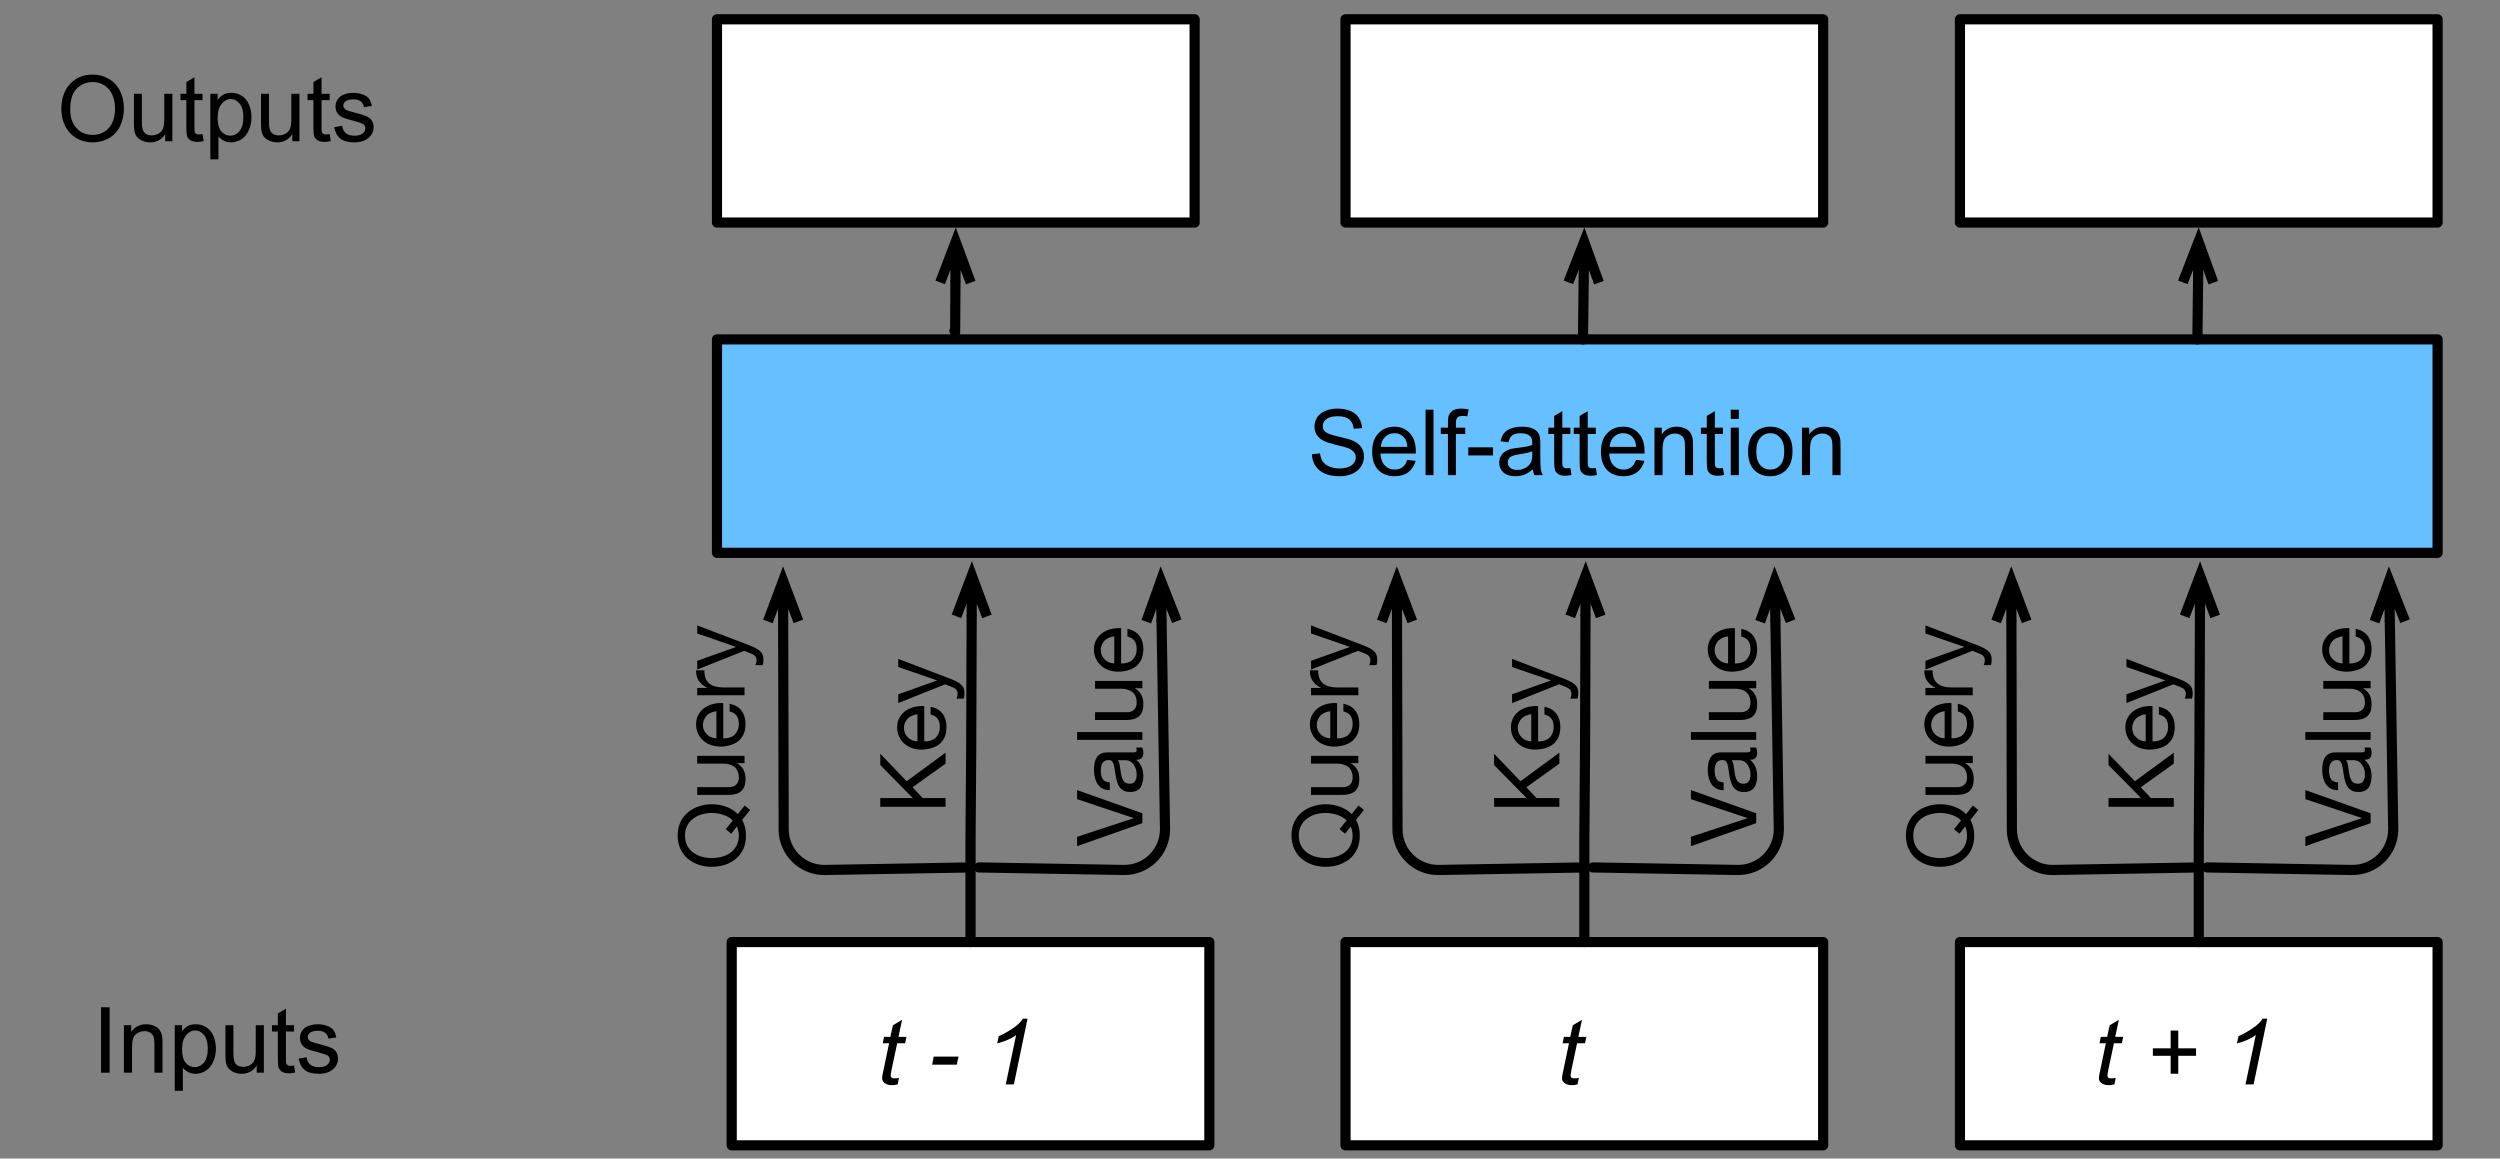 <?xml version="1.0" encoding="UTF-8"?>
<svg xmlns="http://www.w3.org/2000/svg" xmlns:xlink="http://www.w3.org/1999/xlink" width="246pt" height="114pt" viewBox="0 0 246 114" version="1.1">
<rect x="0" y="0" width="246" height="114" fill="#808080" stroke="none"/>
<defs>
<g>
<symbol overflow="visible" id="glyph0-0">
<path style="stroke:none;" d="M 1.125 0 L 1.125 -5.625 L 5.625 -5.625 L 5.625 0 Z M 1.266 -0.141 L 5.484 -0.141 L 5.484 -5.484 L 1.266 -5.484 Z M 1.266 -0.141 "/>
</symbol>
<symbol overflow="visible" id="glyph0-1">
<path style="stroke:none;" d="M 2.156 -0.641 L 2.031 0 C 1.832 0.051 1.645 0.078 1.469 0.078 C 1.156 0.078 0.906 0 0.719 -0.156 C 0.57 -0.27 0.5 -0.43 0.5 -0.641 C 0.5 -0.734 0.539 -0.969 0.625 -1.344 L 1.188 -4.047 L 0.562 -4.047 L 0.688 -4.672 L 1.312 -4.672 L 1.562 -5.812 L 2.469 -6.359 L 2.109 -4.672 L 2.891 -4.672 L 2.766 -4.047 L 1.984 -4.047 L 1.438 -1.469 C 1.375 -1.145 1.344 -0.953 1.344 -0.891 C 1.344 -0.797 1.367 -0.723 1.422 -0.672 C 1.473 -0.617 1.562 -0.594 1.688 -0.594 C 1.863 -0.594 2.02 -0.609 2.156 -0.641 Z M 2.156 -0.641 "/>
</symbol>
<symbol overflow="visible" id="glyph0-2">
<path style="stroke:none;" d=""/>
</symbol>
<symbol overflow="visible" id="glyph0-3">
<path style="stroke:none;" d="M 0.422 -1.938 L 0.578 -2.734 L 3.016 -2.734 L 2.844 -1.938 Z M 0.422 -1.938 "/>
</symbol>
<symbol overflow="visible" id="glyph0-4">
<path style="stroke:none;" d="M 2.172 0 L 3.188 -4.859 C 2.75 -4.516 2.129 -4.238 1.328 -4.031 L 1.484 -4.75 C 1.879 -4.914 2.27 -5.125 2.656 -5.375 C 3.039 -5.625 3.328 -5.848 3.516 -6.047 C 3.641 -6.16 3.754 -6.301 3.859 -6.469 L 4.312 -6.469 L 2.969 0 Z M 2.172 0 "/>
</symbol>
<symbol overflow="visible" id="glyph0-5">
<path style="stroke:none;" d="M 2.562 -1.047 L 2.562 -2.812 L 0.812 -2.812 L 0.812 -3.547 L 2.562 -3.547 L 2.562 -5.297 L 3.312 -5.297 L 3.312 -3.547 L 5.062 -3.547 L 5.062 -2.812 L 3.312 -2.812 L 3.312 -1.047 Z M 2.562 -1.047 "/>
</symbol>
<symbol overflow="visible" id="glyph1-0">
<path style="stroke:none;" d="M 1.125 0 L 1.125 -5.625 L 5.625 -5.625 L 5.625 0 Z M 1.266 -0.141 L 5.484 -0.141 L 5.484 -5.484 L 1.266 -5.484 Z M 1.266 -0.141 "/>
</symbol>
<symbol overflow="visible" id="glyph1-1">
<path style="stroke:none;" d="M 0.406 -2.062 L 1.203 -2.141 C 1.242 -1.816 1.332 -1.551 1.469 -1.344 C 1.613 -1.133 1.832 -0.969 2.125 -0.844 C 2.414 -0.719 2.742 -0.656 3.109 -0.656 C 3.43 -0.656 3.719 -0.703 3.969 -0.797 C 4.219 -0.891 4.406 -1.02 4.531 -1.188 C 4.656 -1.363 4.719 -1.551 4.719 -1.75 C 4.719 -1.945 4.656 -2.117 4.531 -2.266 C 4.414 -2.422 4.223 -2.551 3.953 -2.656 C 3.785 -2.727 3.406 -2.832 2.812 -2.969 C 2.219 -3.113 1.801 -3.25 1.562 -3.375 C 1.258 -3.531 1.031 -3.727 0.875 -3.969 C 0.727 -4.207 0.656 -4.477 0.656 -4.781 C 0.656 -5.102 0.742 -5.406 0.922 -5.688 C 1.109 -5.969 1.379 -6.18 1.734 -6.328 C 2.086 -6.473 2.484 -6.547 2.922 -6.547 C 3.398 -6.547 3.82 -6.469 4.188 -6.312 C 4.551 -6.164 4.828 -5.941 5.016 -5.641 C 5.211 -5.336 5.32 -5 5.344 -4.625 L 4.516 -4.562 C 4.473 -4.969 4.328 -5.273 4.078 -5.484 C 3.828 -5.691 3.453 -5.797 2.953 -5.797 C 2.441 -5.797 2.066 -5.703 1.828 -5.516 C 1.586 -5.328 1.469 -5.098 1.469 -4.828 C 1.469 -4.598 1.551 -4.41 1.719 -4.266 C 1.883 -4.109 2.312 -3.953 3 -3.797 C 3.695 -3.641 4.176 -3.504 4.438 -3.391 C 4.812 -3.223 5.086 -3.004 5.266 -2.734 C 5.441 -2.473 5.531 -2.164 5.531 -1.812 C 5.531 -1.477 5.43 -1.156 5.234 -0.844 C 5.035 -0.539 4.754 -0.305 4.391 -0.141 C 4.023 0.023 3.613 0.109 3.156 0.109 C 2.57 0.109 2.082 0.023 1.688 -0.141 C 1.289 -0.316 0.977 -0.57 0.75 -0.906 C 0.531 -1.25 0.414 -1.633 0.406 -2.062 Z M 0.406 -2.062 "/>
</symbol>
<symbol overflow="visible" id="glyph1-2">
<path style="stroke:none;" d="M 3.781 -1.5 L 4.609 -1.406 C 4.473 -0.926 4.227 -0.551 3.875 -0.281 C 3.531 -0.02 3.086 0.109 2.547 0.109 C 1.867 0.109 1.328 -0.098 0.922 -0.516 C 0.523 -0.941 0.328 -1.535 0.328 -2.297 C 0.328 -3.078 0.531 -3.68 0.938 -4.109 C 1.344 -4.547 1.867 -4.766 2.516 -4.766 C 3.141 -4.766 3.645 -4.551 4.031 -4.125 C 4.426 -3.707 4.625 -3.113 4.625 -2.344 C 4.625 -2.289 4.625 -2.219 4.625 -2.125 L 1.141 -2.125 C 1.172 -1.613 1.316 -1.223 1.578 -0.953 C 1.836 -0.68 2.164 -0.547 2.562 -0.547 C 2.852 -0.547 3.098 -0.617 3.297 -0.766 C 3.504 -0.922 3.664 -1.164 3.781 -1.5 Z M 1.188 -2.781 L 3.797 -2.781 C 3.766 -3.176 3.664 -3.473 3.5 -3.672 C 3.25 -3.973 2.922 -4.125 2.516 -4.125 C 2.148 -4.125 1.844 -4 1.594 -3.75 C 1.352 -3.508 1.219 -3.188 1.188 -2.781 Z M 1.188 -2.781 "/>
</symbol>
<symbol overflow="visible" id="glyph1-3">
<path style="stroke:none;" d="M 0.578 0 L 0.578 -6.438 L 1.359 -6.438 L 1.359 0 Z M 0.578 0 "/>
</symbol>
<symbol overflow="visible" id="glyph1-4">
<path style="stroke:none;" d="M 0.781 0 L 0.781 -4.047 L 0.078 -4.047 L 0.078 -4.672 L 0.781 -4.672 L 0.781 -5.156 C 0.781 -5.477 0.805 -5.711 0.859 -5.859 C 0.941 -6.066 1.078 -6.234 1.266 -6.359 C 1.461 -6.484 1.734 -6.547 2.078 -6.547 C 2.297 -6.547 2.539 -6.52 2.812 -6.469 L 2.688 -5.781 C 2.531 -5.812 2.379 -5.828 2.234 -5.828 C 1.992 -5.828 1.82 -5.773 1.719 -5.672 C 1.613 -5.566 1.562 -5.375 1.562 -5.094 L 1.562 -4.672 L 2.484 -4.672 L 2.484 -4.047 L 1.562 -4.047 L 1.562 0 Z M 0.781 0 "/>
</symbol>
<symbol overflow="visible" id="glyph1-5">
<path style="stroke:none;" d="M 0.281 -1.938 L 0.281 -2.734 L 2.719 -2.734 L 2.719 -1.938 Z M 0.281 -1.938 "/>
</symbol>
<symbol overflow="visible" id="glyph1-6">
<path style="stroke:none;" d="M 3.641 -0.578 C 3.348 -0.328 3.066 -0.148 2.797 -0.047 C 2.523 0.055 2.234 0.109 1.922 0.109 C 1.41 0.109 1.016 -0.016 0.734 -0.266 C 0.461 -0.516 0.328 -0.836 0.328 -1.234 C 0.328 -1.461 0.379 -1.672 0.484 -1.859 C 0.586 -2.047 0.723 -2.195 0.891 -2.312 C 1.055 -2.426 1.242 -2.516 1.453 -2.578 C 1.609 -2.609 1.844 -2.645 2.156 -2.688 C 2.801 -2.758 3.273 -2.852 3.578 -2.969 C 3.578 -3.07 3.578 -3.141 3.578 -3.172 C 3.578 -3.492 3.504 -3.719 3.359 -3.844 C 3.148 -4.031 2.848 -4.125 2.453 -4.125 C 2.078 -4.125 1.801 -4.055 1.625 -3.922 C 1.445 -3.797 1.316 -3.566 1.234 -3.234 L 0.469 -3.328 C 0.531 -3.66 0.641 -3.926 0.797 -4.125 C 0.961 -4.332 1.195 -4.488 1.5 -4.594 C 1.812 -4.707 2.164 -4.766 2.562 -4.766 C 2.969 -4.766 3.289 -4.719 3.531 -4.625 C 3.781 -4.531 3.961 -4.41 4.078 -4.266 C 4.203 -4.129 4.285 -3.953 4.328 -3.734 C 4.359 -3.598 4.375 -3.359 4.375 -3.016 L 4.375 -1.953 C 4.375 -1.223 4.391 -0.758 4.422 -0.562 C 4.453 -0.363 4.52 -0.176 4.625 0 L 3.797 0 C 3.711 -0.164 3.66 -0.359 3.641 -0.578 Z M 3.578 -2.344 C 3.285 -2.227 2.852 -2.129 2.281 -2.047 C 1.957 -1.992 1.727 -1.938 1.594 -1.875 C 1.457 -1.82 1.352 -1.738 1.281 -1.625 C 1.207 -1.508 1.172 -1.383 1.172 -1.25 C 1.172 -1.039 1.25 -0.863 1.406 -0.719 C 1.562 -0.582 1.797 -0.516 2.109 -0.516 C 2.41 -0.516 2.68 -0.582 2.922 -0.719 C 3.16 -0.852 3.336 -1.035 3.453 -1.266 C 3.535 -1.441 3.578 -1.703 3.578 -2.047 Z M 3.578 -2.344 "/>
</symbol>
<symbol overflow="visible" id="glyph1-7">
<path style="stroke:none;" d="M 2.328 -0.703 L 2.438 -0.016 C 2.207 0.035 2.008 0.062 1.844 0.062 C 1.551 0.062 1.328 0.016 1.172 -0.078 C 1.016 -0.172 0.898 -0.289 0.828 -0.438 C 0.766 -0.582 0.734 -0.891 0.734 -1.359 L 0.734 -4.047 L 0.156 -4.047 L 0.156 -4.672 L 0.734 -4.672 L 0.734 -5.828 L 1.531 -6.297 L 1.531 -4.672 L 2.328 -4.672 L 2.328 -4.047 L 1.531 -4.047 L 1.531 -1.328 C 1.531 -1.098 1.539 -0.953 1.562 -0.891 C 1.594 -0.828 1.641 -0.773 1.703 -0.734 C 1.766 -0.691 1.852 -0.672 1.969 -0.672 C 2.062 -0.672 2.18 -0.68 2.328 -0.703 Z M 2.328 -0.703 "/>
</symbol>
<symbol overflow="visible" id="glyph1-8">
<path style="stroke:none;" d="M 0.594 0 L 0.594 -4.672 L 1.312 -4.672 L 1.312 -4 C 1.645 -4.508 2.141 -4.766 2.797 -4.766 C 3.078 -4.766 3.332 -4.711 3.562 -4.609 C 3.801 -4.516 3.977 -4.383 4.094 -4.219 C 4.207 -4.062 4.289 -3.867 4.344 -3.641 C 4.375 -3.492 4.391 -3.238 4.391 -2.875 L 4.391 0 L 3.594 0 L 3.594 -2.844 C 3.594 -3.164 3.562 -3.406 3.5 -3.562 C 3.438 -3.719 3.328 -3.844 3.172 -3.938 C 3.016 -4.039 2.832 -4.094 2.625 -4.094 C 2.289 -4.094 2 -3.984 1.75 -3.766 C 1.508 -3.555 1.391 -3.148 1.391 -2.547 L 1.391 0 Z M 0.594 0 "/>
</symbol>
<symbol overflow="visible" id="glyph1-9">
<path style="stroke:none;" d="M 0.594 -5.531 L 0.594 -6.438 L 1.391 -6.438 L 1.391 -5.531 Z M 0.594 0 L 0.594 -4.672 L 1.391 -4.672 L 1.391 0 Z M 0.594 0 "/>
</symbol>
<symbol overflow="visible" id="glyph1-10">
<path style="stroke:none;" d="M 0.297 -2.328 C 0.297 -3.191 0.535 -3.832 1.016 -4.25 C 1.422 -4.594 1.91 -4.766 2.484 -4.766 C 3.129 -4.766 3.656 -4.555 4.062 -4.141 C 4.469 -3.723 4.672 -3.145 4.672 -2.406 C 4.672 -1.801 4.578 -1.328 4.391 -0.984 C 4.211 -0.641 3.953 -0.367 3.609 -0.172 C 3.266 0.016 2.891 0.109 2.484 0.109 C 1.828 0.109 1.297 -0.098 0.891 -0.516 C 0.492 -0.941 0.297 -1.547 0.297 -2.328 Z M 1.109 -2.328 C 1.109 -1.734 1.238 -1.285 1.5 -0.984 C 1.758 -0.691 2.086 -0.547 2.484 -0.547 C 2.879 -0.547 3.207 -0.691 3.469 -0.984 C 3.727 -1.285 3.859 -1.742 3.859 -2.359 C 3.859 -2.93 3.727 -3.367 3.469 -3.672 C 3.207 -3.973 2.879 -4.125 2.484 -4.125 C 2.086 -4.125 1.758 -3.973 1.5 -3.672 C 1.238 -3.379 1.109 -2.93 1.109 -2.328 Z M 1.109 -2.328 "/>
</symbol>
<symbol overflow="visible" id="glyph1-11">
<path style="stroke:none;" d="M 0.438 -3.141 C 0.438 -4.203 0.723 -5.035 1.297 -5.641 C 1.867 -6.254 2.609 -6.562 3.516 -6.562 C 4.109 -6.562 4.645 -6.414 5.125 -6.125 C 5.602 -5.844 5.969 -5.445 6.219 -4.938 C 6.469 -4.426 6.594 -3.852 6.594 -3.219 C 6.594 -2.562 6.461 -1.973 6.203 -1.453 C 5.941 -0.941 5.566 -0.551 5.078 -0.281 C 4.598 -0.02 4.078 0.109 3.516 0.109 C 2.91 0.109 2.367 -0.035 1.891 -0.328 C 1.41 -0.617 1.047 -1.02 0.797 -1.531 C 0.555 -2.039 0.438 -2.578 0.438 -3.141 Z M 1.312 -3.125 C 1.312 -2.344 1.52 -1.727 1.938 -1.281 C 2.352 -0.844 2.879 -0.625 3.516 -0.625 C 4.148 -0.625 4.676 -0.848 5.094 -1.297 C 5.508 -1.742 5.719 -2.383 5.719 -3.219 C 5.719 -3.738 5.629 -4.191 5.453 -4.578 C 5.273 -4.973 5.016 -5.281 4.672 -5.5 C 4.328 -5.719 3.945 -5.828 3.531 -5.828 C 2.926 -5.828 2.406 -5.617 1.969 -5.203 C 1.531 -4.785 1.312 -4.094 1.312 -3.125 Z M 1.312 -3.125 "/>
</symbol>
<symbol overflow="visible" id="glyph1-12">
<path style="stroke:none;" d="M 3.656 0 L 3.656 -0.688 C 3.289 -0.156 2.797 0.109 2.172 0.109 C 1.898 0.109 1.645 0.055 1.406 -0.047 C 1.164 -0.16 0.984 -0.297 0.859 -0.453 C 0.742 -0.609 0.664 -0.801 0.625 -1.031 C 0.594 -1.188 0.578 -1.438 0.578 -1.781 L 0.578 -4.672 L 1.359 -4.672 L 1.359 -2.078 C 1.359 -1.66 1.379 -1.383 1.422 -1.25 C 1.461 -1.039 1.562 -0.875 1.719 -0.75 C 1.883 -0.633 2.086 -0.578 2.328 -0.578 C 2.566 -0.578 2.789 -0.633 3 -0.75 C 3.207 -0.875 3.352 -1.039 3.438 -1.25 C 3.52 -1.457 3.562 -1.766 3.562 -2.172 L 3.562 -4.672 L 4.359 -4.672 L 4.359 0 Z M 3.656 0 "/>
</symbol>
<symbol overflow="visible" id="glyph1-13">
<path style="stroke:none;" d="M 0.594 1.781 L 0.594 -4.672 L 1.312 -4.672 L 1.312 -4.062 C 1.477 -4.301 1.664 -4.477 1.875 -4.594 C 2.094 -4.707 2.359 -4.766 2.672 -4.766 C 3.066 -4.766 3.414 -4.66 3.719 -4.453 C 4.02 -4.254 4.25 -3.969 4.406 -3.594 C 4.562 -3.219 4.641 -2.812 4.641 -2.375 C 4.641 -1.895 4.551 -1.461 4.375 -1.078 C 4.207 -0.691 3.961 -0.395 3.641 -0.188 C 3.316 0.008 2.973 0.109 2.609 0.109 C 2.348 0.109 2.113 0.051 1.906 -0.062 C 1.695 -0.176 1.523 -0.316 1.391 -0.484 L 1.391 1.781 Z M 1.312 -2.312 C 1.312 -1.707 1.43 -1.258 1.672 -0.969 C 1.922 -0.688 2.219 -0.547 2.562 -0.547 C 2.906 -0.547 3.203 -0.691 3.453 -0.984 C 3.711 -1.285 3.844 -1.75 3.844 -2.375 C 3.844 -2.969 3.719 -3.41 3.469 -3.703 C 3.227 -4.004 2.938 -4.156 2.594 -4.156 C 2.258 -4.156 1.961 -3.992 1.703 -3.672 C 1.441 -3.359 1.312 -2.906 1.312 -2.312 Z M 1.312 -2.312 "/>
</symbol>
<symbol overflow="visible" id="glyph1-14">
<path style="stroke:none;" d="M 0.281 -1.391 L 1.062 -1.516 C 1.102 -1.203 1.223 -0.961 1.422 -0.797 C 1.629 -0.629 1.91 -0.547 2.266 -0.547 C 2.629 -0.547 2.898 -0.617 3.078 -0.766 C 3.254 -0.91 3.344 -1.082 3.344 -1.281 C 3.344 -1.469 3.266 -1.609 3.109 -1.703 C 2.992 -1.773 2.723 -1.867 2.297 -1.984 C 1.711 -2.129 1.305 -2.254 1.078 -2.359 C 0.859 -2.461 0.691 -2.609 0.578 -2.797 C 0.461 -2.984 0.406 -3.191 0.406 -3.422 C 0.406 -3.629 0.453 -3.82 0.547 -4 C 0.641 -4.176 0.77 -4.328 0.938 -4.453 C 1.062 -4.535 1.227 -4.609 1.438 -4.672 C 1.656 -4.734 1.883 -4.766 2.125 -4.766 C 2.488 -4.766 2.805 -4.711 3.078 -4.609 C 3.359 -4.504 3.566 -4.363 3.703 -4.188 C 3.836 -4.008 3.93 -3.77 3.984 -3.469 L 3.203 -3.359 C 3.172 -3.598 3.066 -3.785 2.891 -3.922 C 2.723 -4.055 2.488 -4.125 2.188 -4.125 C 1.82 -4.125 1.562 -4.062 1.406 -3.938 C 1.25 -3.82 1.172 -3.68 1.172 -3.516 C 1.172 -3.41 1.203 -3.32 1.266 -3.25 C 1.328 -3.156 1.43 -3.082 1.578 -3.031 C 1.648 -3 1.879 -2.93 2.266 -2.828 C 2.828 -2.68 3.219 -2.562 3.438 -2.469 C 3.664 -2.375 3.844 -2.234 3.969 -2.047 C 4.094 -1.867 4.156 -1.645 4.156 -1.375 C 4.156 -1.102 4.078 -0.852 3.922 -0.625 C 3.766 -0.395 3.539 -0.211 3.25 -0.078 C 2.969 0.047 2.641 0.109 2.266 0.109 C 1.66 0.109 1.195 -0.016 0.875 -0.266 C 0.562 -0.523 0.363 -0.898 0.281 -1.391 Z M 0.281 -1.391 "/>
</symbol>
<symbol overflow="visible" id="glyph1-15">
<path style="stroke:none;" d="M 0.844 0 L 0.844 -6.438 L 1.688 -6.438 L 1.688 0 Z M 0.844 0 "/>
</symbol>
<symbol overflow="visible" id="glyph2-0">
<path style="stroke:none;" d="M -6 -3.688 L -6 -0.922 L -0.422 -0.922 L -0.422 -3.688 Z M -6.406 -4.141 L -0.016 -4.141 L -0.016 -0.453 L -6.406 -0.453 Z M -6.406 -4.141 "/>
</symbol>
<symbol overflow="visible" id="glyph2-1">
<path style="stroke:none;" d="M -6.422 -0.703 L 0 -0.703 L 0 -1.562 L -2.25 -1.562 L -3.25 -2.625 L 0 -4.953 L 0 -6.031 L -3.828 -3.219 L -6.422 -5.922 L -6.422 -4.812 L -3.219 -1.562 L -6.422 -1.562 Z M -6.422 -0.703 "/>
</symbol>
<symbol overflow="visible" id="glyph2-2">
<path style="stroke:none;" d="M -2.766 -3.812 L -2.766 -1.141 C -2.953 -1.148 -3.125 -1.188 -3.281 -1.25 C -3.438 -1.312 -3.57 -1.398 -3.688 -1.516 C -3.812 -1.629 -3.91 -1.766 -3.984 -1.922 C -4.055 -2.086 -4.094 -2.27 -4.094 -2.469 C -4.094 -2.656 -4.055 -2.828 -3.984 -2.984 C -3.91 -3.148 -3.816 -3.289 -3.703 -3.406 C -3.586 -3.52 -3.445 -3.609 -3.281 -3.672 C -3.125 -3.742 -2.953 -3.789 -2.766 -3.812 Z M -1.469 -4.547 L -1.469 -3.781 C -1.164 -3.719 -0.938 -3.582 -0.781 -3.375 C -0.633 -3.164 -0.562 -2.898 -0.562 -2.578 C -0.562 -2.328 -0.602 -2.109 -0.688 -1.922 C -0.77 -1.734 -0.879 -1.578 -1.016 -1.453 C -1.16 -1.336 -1.328 -1.254 -1.516 -1.203 C -1.703 -1.148 -1.895 -1.129 -2.094 -1.141 L -2.094 -4.609 C -2.375 -4.629 -2.672 -4.609 -2.984 -4.547 C -3.297 -4.484 -3.582 -4.367 -3.844 -4.203 C -4.113 -4.035 -4.332 -3.812 -4.5 -3.531 C -4.676 -3.258 -4.766 -2.922 -4.766 -2.516 C -4.766 -2.191 -4.703 -1.895 -4.578 -1.625 C -4.461 -1.363 -4.297 -1.133 -4.078 -0.938 C -3.859 -0.738 -3.602 -0.586 -3.312 -0.484 C -3.02 -0.379 -2.695 -0.328 -2.344 -0.328 C -1.988 -0.336 -1.66 -0.391 -1.359 -0.484 C -1.055 -0.578 -0.797 -0.711 -0.578 -0.891 C -0.367 -1.078 -0.203 -1.305 -0.078 -1.578 C 0.035 -1.859 0.094 -2.188 0.094 -2.562 C 0.094 -3.082 -0.035 -3.516 -0.297 -3.859 C -0.555 -4.211 -0.945 -4.441 -1.469 -4.547 Z M -1.469 -4.547 "/>
</symbol>
<symbol overflow="visible" id="glyph2-3">
<path style="stroke:none;" d="M 0.625 -2.406 C 0.852 -2.312 1.047 -2.219 1.203 -2.125 C 1.359 -2.039 1.484 -1.945 1.578 -1.844 C 1.68 -1.738 1.754 -1.625 1.797 -1.5 C 1.836 -1.375 1.859 -1.223 1.859 -1.047 C 1.859 -0.961 1.852 -0.875 1.844 -0.781 C 1.832 -0.688 1.812 -0.598 1.781 -0.516 L 1.078 -0.516 C 1.109 -0.586 1.133 -0.664 1.156 -0.75 C 1.176 -0.832 1.188 -0.906 1.188 -0.969 C 1.188 -1.125 1.148 -1.254 1.078 -1.359 C 1.004 -1.461 0.895 -1.547 0.75 -1.609 L -0.031 -1.922 L -4.656 -0.078 L -4.656 -0.938 L -0.844 -2.297 L -0.844 -2.312 L -4.656 -3.625 L -4.656 -4.422 Z M 0.625 -2.406 "/>
</symbol>
<symbol overflow="visible" id="glyph2-4">
<path style="stroke:none;" d="M -1.844 -4.047 L -1.312 -3.594 L -0.75 -4.312 C -0.625 -4.02 -0.562 -3.723 -0.562 -3.422 C -0.562 -3.023 -0.641 -2.688 -0.797 -2.406 C -0.953 -2.125 -1.156 -1.895 -1.406 -1.719 C -1.656 -1.539 -1.938 -1.41 -2.25 -1.328 C -2.57 -1.242 -2.895 -1.203 -3.219 -1.203 C -3.539 -1.203 -3.859 -1.242 -4.172 -1.328 C -4.484 -1.41 -4.766 -1.539 -5.016 -1.719 C -5.273 -1.895 -5.477 -2.125 -5.625 -2.406 C -5.781 -2.688 -5.859 -3.023 -5.859 -3.422 C -5.859 -3.805 -5.781 -4.141 -5.625 -4.422 C -5.477 -4.703 -5.273 -4.93 -5.016 -5.109 C -4.766 -5.297 -4.484 -5.43 -4.172 -5.516 C -3.859 -5.598 -3.539 -5.641 -3.219 -5.641 C -2.82 -5.641 -2.441 -5.578 -2.078 -5.453 C -1.711 -5.336 -1.406 -5.156 -1.156 -4.906 Z M 0.547 -5.938 L 0.016 -6.375 L -0.656 -5.531 C -0.977 -5.852 -1.359 -6.094 -1.797 -6.25 C -2.242 -6.414 -2.719 -6.5 -3.219 -6.5 C -3.656 -6.5 -4.07 -6.43 -4.469 -6.297 C -4.875 -6.172 -5.234 -5.977 -5.547 -5.719 C -5.859 -5.469 -6.109 -5.148 -6.297 -4.766 C -6.484 -4.379 -6.578 -3.93 -6.578 -3.422 C -6.578 -2.91 -6.484 -2.461 -6.297 -2.078 C -6.109 -1.691 -5.859 -1.367 -5.547 -1.109 C -5.234 -0.859 -4.875 -0.664 -4.469 -0.531 C -4.07 -0.406 -3.656 -0.344 -3.219 -0.344 C -2.781 -0.344 -2.359 -0.406 -1.953 -0.531 C -1.547 -0.664 -1.188 -0.859 -0.875 -1.109 C -0.562 -1.367 -0.312 -1.691 -0.125 -2.078 C 0.051 -2.461 0.141 -2.91 0.141 -3.422 C 0.141 -4.016 0.016 -4.523 -0.234 -4.953 Z M 0.547 -5.938 "/>
</symbol>
<symbol overflow="visible" id="glyph2-5">
<path style="stroke:none;" d="M 0 -4.422 L -4.656 -4.422 L -4.656 -3.656 L -2.031 -3.656 C -1.812 -3.656 -1.613 -3.625 -1.438 -3.562 C -1.258 -3.508 -1.102 -3.426 -0.969 -3.312 C -0.844 -3.207 -0.742 -3.066 -0.672 -2.891 C -0.598 -2.723 -0.562 -2.52 -0.562 -2.281 C -0.562 -1.988 -0.645 -1.758 -0.812 -1.594 C -0.988 -1.426 -1.219 -1.344 -1.5 -1.344 L -4.656 -1.344 L -4.656 -0.578 L -1.594 -0.578 C -1.344 -0.578 -1.113 -0.602 -0.906 -0.656 C -0.695 -0.707 -0.516 -0.797 -0.359 -0.922 C -0.211 -1.047 -0.098 -1.207 -0.016 -1.406 C 0.055 -1.613 0.094 -1.867 0.094 -2.172 C 0.094 -2.516 0.023 -2.812 -0.109 -3.062 C -0.242 -3.32 -0.453 -3.531 -0.734 -3.688 L -0.734 -3.703 L 0 -3.703 Z M 0 -4.422 "/>
</symbol>
<symbol overflow="visible" id="glyph2-6">
<path style="stroke:none;" d="M -4.656 -0.547 L 0 -0.547 L 0 -1.312 L -2.062 -1.312 C -2.363 -1.312 -2.629 -1.344 -2.859 -1.406 C -3.098 -1.469 -3.297 -1.562 -3.453 -1.688 C -3.617 -1.82 -3.742 -1.992 -3.828 -2.203 C -3.91 -2.422 -3.953 -2.688 -3.953 -3 L -4.766 -3 C -4.773 -2.582 -4.688 -2.238 -4.5 -1.969 C -4.32 -1.695 -4.047 -1.469 -3.672 -1.281 L -3.672 -1.266 L -4.656 -1.266 Z M -4.656 -0.547 "/>
</symbol>
<symbol overflow="visible" id="glyph2-7">
<path style="stroke:none;" d="M 0 -3.234 L -6.422 -5.516 L -6.422 -4.625 L -0.859 -2.766 L -0.859 -2.75 L -6.422 -0.922 L -6.422 0 L 0 -2.266 Z M 0 -3.234 "/>
</symbol>
<symbol overflow="visible" id="glyph2-8">
<path style="stroke:none;" d="M -0.016 -4.703 C 0.055 -4.566 0.094 -4.383 0.094 -4.156 C 0.094 -3.957 0.039 -3.797 -0.062 -3.672 C -0.176 -3.555 -0.359 -3.5 -0.609 -3.5 C -0.359 -3.289 -0.176 -3.047 -0.062 -2.766 C 0.039 -2.484 0.094 -2.18 0.094 -1.859 C 0.094 -1.648 0.066 -1.453 0.016 -1.266 C -0.023 -1.078 -0.094 -0.91 -0.188 -0.766 C -0.289 -0.629 -0.426 -0.52 -0.594 -0.438 C -0.758 -0.363 -0.961 -0.328 -1.203 -0.328 C -1.461 -0.328 -1.676 -0.367 -1.844 -0.453 C -2.008 -0.547 -2.145 -0.664 -2.25 -0.812 C -2.352 -0.957 -2.43 -1.125 -2.484 -1.312 C -2.547 -1.508 -2.594 -1.707 -2.625 -1.906 C -2.664 -2.113 -2.695 -2.312 -2.719 -2.5 C -2.738 -2.688 -2.77 -2.852 -2.812 -3 C -2.852 -3.145 -2.91 -3.258 -2.984 -3.344 C -3.055 -3.426 -3.164 -3.469 -3.312 -3.469 C -3.477 -3.469 -3.613 -3.438 -3.719 -3.375 C -3.82 -3.312 -3.898 -3.227 -3.953 -3.125 C -4.004 -3.031 -4.039 -2.922 -4.062 -2.797 C -4.082 -2.672 -4.094 -2.551 -4.094 -2.438 C -4.094 -2.102 -4.031 -1.828 -3.906 -1.609 C -3.781 -1.398 -3.547 -1.285 -3.203 -1.266 L -3.203 -0.5 C -3.492 -0.508 -3.738 -0.566 -3.938 -0.672 C -4.133 -0.785 -4.289 -0.93 -4.406 -1.109 C -4.531 -1.297 -4.617 -1.504 -4.672 -1.734 C -4.734 -1.961 -4.766 -2.207 -4.766 -2.469 C -4.766 -2.688 -4.75 -2.895 -4.719 -3.094 C -4.688 -3.301 -4.625 -3.488 -4.531 -3.656 C -4.438 -3.832 -4.305 -3.969 -4.141 -4.062 C -3.973 -4.164 -3.754 -4.219 -3.484 -4.219 L -1.094 -4.219 C -0.906 -4.219 -0.77 -4.227 -0.688 -4.25 C -0.602 -4.27 -0.562 -4.344 -0.562 -4.469 C -0.562 -4.531 -0.578 -4.609 -0.609 -4.703 Z M -2.406 -3.453 C -2.332 -3.359 -2.281 -3.234 -2.25 -3.078 C -2.219 -2.922 -2.191 -2.754 -2.172 -2.578 C -2.148 -2.41 -2.125 -2.238 -2.094 -2.062 C -2.062 -1.895 -2.016 -1.738 -1.953 -1.594 C -1.898 -1.457 -1.816 -1.348 -1.703 -1.266 C -1.586 -1.18 -1.438 -1.141 -1.25 -1.141 C -1.125 -1.141 -1.016 -1.16 -0.922 -1.203 C -0.836 -1.254 -0.77 -1.32 -0.719 -1.406 C -0.664 -1.488 -0.625 -1.582 -0.594 -1.688 C -0.57 -1.801 -0.562 -1.914 -0.562 -2.031 C -0.562 -2.281 -0.598 -2.492 -0.672 -2.672 C -0.742 -2.859 -0.832 -3.008 -0.938 -3.125 C -1.039 -3.238 -1.148 -3.32 -1.266 -3.375 C -1.391 -3.426 -1.508 -3.453 -1.625 -3.453 Z M -2.406 -3.453 "/>
</symbol>
<symbol overflow="visible" id="glyph2-9">
<path style="stroke:none;" d="M -6.422 -0.625 L 0 -0.625 L 0 -1.391 L -6.422 -1.391 Z M -6.422 -0.625 "/>
</symbol>
</g>
</defs>
<g id="surface1">
<path style="fill-rule:nonzero;fill:rgb(100%,100%,100%);fill-opacity:1;stroke-width:1;stroke-linecap:round;stroke-linejoin:round;stroke:rgb(0%,0%,0%);stroke-opacity:1;stroke-miterlimit:10;" d="M 359 488.699 L 406 488.699 L 406 508.699 L 359 508.699 Z M 359 488.699 " transform="matrix(1,0,0,1,-287,-396)"/>
<path style="fill:none;stroke-width:1;stroke-linecap:round;stroke-linejoin:round;stroke:rgb(0%,0%,0%);stroke-opacity:1;stroke-miterlimit:10;" d="M 382.5 488.699 L 382.5 478.699 L 382.566 469.727 L 382.613 456.648 " transform="matrix(1,0,0,1,-287,-396)"/>
<path style="fill:none;stroke-width:1;stroke-linecap:butt;stroke-linejoin:miter;stroke:rgb(0%,0%,0%);stroke-opacity:1;stroke-miterlimit:10;" d="M 382.629 452.648 L 382.613 456.648 M 381.113 456.645 L 382.629 452.648 L 384.113 456.656 " transform="matrix(1,0,0,1,-287,-396)"/>
<g style="fill:rgb(0%,0%,0%);fill-opacity:1;">
  <use xlink:href="#glyph0-1" x="86.299" y="106.703"/>
</g>
<g style="fill:rgb(0%,0%,0%);fill-opacity:1;">
  <use xlink:href="#glyph0-2" x="88.8" y="106.703"/>
</g>
<g style="fill:rgb(0%,0%,0%);fill-opacity:1;">
  <use xlink:href="#glyph0-3" x="91.3" y="106.703"/>
  <use xlink:href="#glyph0-2" x="94.297" y="106.703"/>
</g>
<g style="fill:rgb(0%,0%,0%);fill-opacity:1;">
  <use xlink:href="#glyph0-4" x="96.797" y="106.703"/>
</g>
<g style="fill:rgb(0%,0%,0%);fill-opacity:1;">
  <use xlink:href="#glyph0-2" x="101.803" y="106.703"/>
</g>
<g style="fill:rgb(0%,0%,0%);fill-opacity:1;">
  <use xlink:href="#glyph0-2" x="104.303" y="106.703"/>
</g>
<path style="fill-rule:nonzero;fill:rgb(39.999%,74.902%,100%);fill-opacity:1;stroke-width:1;stroke-linecap:round;stroke-linejoin:round;stroke:rgb(0%,0%,0%);stroke-opacity:1;stroke-miterlimit:10;" d="M 357.551 429.398 L 526.859 429.398 L 526.859 450.398 L 357.551 450.398 Z M 357.551 429.398 " transform="matrix(1,0,0,1,-287,-396)"/>
<g style="fill:rgb(0%,0%,0%);fill-opacity:1;">
  <use xlink:href="#glyph1-1" x="128.689" y="46.753"/>
  <use xlink:href="#glyph1-2" x="134.691" y="46.753"/>
</g>
<g style="fill:rgb(0%,0%,0%);fill-opacity:1;">
  <use xlink:href="#glyph1-3" x="139.697" y="46.753"/>
</g>
<g style="fill:rgb(0%,0%,0%);fill-opacity:1;">
  <use xlink:href="#glyph1-4" x="141.697" y="46.753"/>
</g>
<g style="fill:rgb(0%,0%,0%);fill-opacity:1;">
  <use xlink:href="#glyph1-5" x="144.197" y="46.753"/>
  <use xlink:href="#glyph1-6" x="147.194" y="46.753"/>
</g>
<g style="fill:rgb(0%,0%,0%);fill-opacity:1;">
  <use xlink:href="#glyph1-7" x="152.2" y="46.753"/>
</g>
<g style="fill:rgb(0%,0%,0%);fill-opacity:1;">
  <use xlink:href="#glyph1-7" x="154.7" y="46.753"/>
</g>
<g style="fill:rgb(0%,0%,0%);fill-opacity:1;">
  <use xlink:href="#glyph1-2" x="157.201" y="46.753"/>
</g>
<g style="fill:rgb(0%,0%,0%);fill-opacity:1;">
  <use xlink:href="#glyph1-8" x="162.206" y="46.753"/>
</g>
<g style="fill:rgb(0%,0%,0%);fill-opacity:1;">
  <use xlink:href="#glyph1-7" x="167.212" y="46.753"/>
</g>
<g style="fill:rgb(0%,0%,0%);fill-opacity:1;">
  <use xlink:href="#glyph1-9" x="169.712" y="46.753"/>
</g>
<g style="fill:rgb(0%,0%,0%);fill-opacity:1;">
  <use xlink:href="#glyph1-10" x="171.712" y="46.753"/>
</g>
<g style="fill:rgb(0%,0%,0%);fill-opacity:1;">
  <use xlink:href="#glyph1-8" x="176.718" y="46.753"/>
</g>
<g style="fill:rgb(0%,0%,0%);fill-opacity:1;">
  <use xlink:href="#glyph1-11" x="5.6" y="13.9"/>
  <use xlink:href="#glyph1-12" x="12.6" y="13.9"/>
  <use xlink:href="#glyph1-7" x="17.602" y="13.9"/>
  <use xlink:href="#glyph1-13" x="20.103" y="13.9"/>
  <use xlink:href="#glyph1-12" x="25.105" y="13.9"/>
  <use xlink:href="#glyph1-7" x="30.107" y="13.9"/>
  <use xlink:href="#glyph1-14" x="32.607" y="13.9"/>
</g>
<path style="fill:none;stroke-width:1;stroke-linecap:round;stroke-linejoin:round;stroke:rgb(0%,0%,0%);stroke-opacity:1;stroke-miterlimit:10;" d="M 382.5 481.355 L 368.18 481.605 C 365.973 481.645 364.152 479.883 364.113 477.676 C 364.113 477.656 364.113 477.637 364.113 477.617 L 364.062 457.148 " transform="matrix(1,0,0,1,-287,-396)"/>
<path style="fill:none;stroke-width:1;stroke-linecap:butt;stroke-linejoin:miter;stroke:rgb(0%,0%,0%);stroke-opacity:1;stroke-miterlimit:10;" d="M 364.055 453.148 L 364.062 457.148 M 362.562 457.152 L 364.055 453.148 L 365.562 457.145 " transform="matrix(1,0,0,1,-287,-396)"/>
<g style="fill:rgb(0%,0%,0%);fill-opacity:1;">
  <use xlink:href="#glyph2-1" x="93.042" y="80.094"/>
  <use xlink:href="#glyph2-2" x="93.042" y="74.091"/>
  <use xlink:href="#glyph2-3" x="93.042" y="69.258"/>
</g>
<path style="fill:none;stroke-width:1;stroke-linecap:round;stroke-linejoin:round;stroke:rgb(0%,0%,0%);stroke-opacity:1;stroke-miterlimit:10;" d="M 383.324 481.355 L 397.566 481.605 C 399.773 481.641 401.598 479.883 401.637 477.676 C 401.637 477.629 401.637 477.582 401.637 477.539 L 401.297 457.148 " transform="matrix(1,0,0,1,-287,-396)"/>
<path style="fill:none;stroke-width:1;stroke-linecap:butt;stroke-linejoin:miter;stroke:rgb(0%,0%,0%);stroke-opacity:1;stroke-miterlimit:10;" d="M 401.23 453.148 L 401.297 457.148 M 399.797 457.176 L 401.23 453.148 L 402.797 457.125 " transform="matrix(1,0,0,1,-287,-396)"/>
<g style="fill:rgb(0%,0%,0%);fill-opacity:1;">
  <use xlink:href="#glyph2-4" x="73.261" y="85.637"/>
  <use xlink:href="#glyph2-5" x="73.261" y="78.797"/>
  <use xlink:href="#glyph2-2" x="73.261" y="73.793"/>
  <use xlink:href="#glyph2-6" x="73.261" y="68.96"/>
  <use xlink:href="#glyph2-3" x="73.261" y="65.963"/>
</g>
<g style="fill:rgb(0%,0%,0%);fill-opacity:1;">
  <use xlink:href="#glyph2-7" x="112.41" y="83.262"/>
</g>
<g style="fill:rgb(0%,0%,0%);fill-opacity:1;">
  <use xlink:href="#glyph2-8" x="112.41" y="78.258"/>
  <use xlink:href="#glyph2-9" x="112.41" y="73.425"/>
  <use xlink:href="#glyph2-5" x="112.41" y="71.427"/>
  <use xlink:href="#glyph2-2" x="112.41" y="66.423"/>
</g>
<path style="fill-rule:nonzero;fill:rgb(100%,100%,100%);fill-opacity:1;stroke-width:1;stroke-linecap:round;stroke-linejoin:round;stroke:rgb(0%,0%,0%);stroke-opacity:1;stroke-miterlimit:10;" d="M 419.398 488.699 L 466.398 488.699 L 466.398 508.699 L 419.398 508.699 Z M 419.398 488.699 " transform="matrix(1,0,0,1,-287,-396)"/>
<path style="fill:none;stroke-width:1;stroke-linecap:round;stroke-linejoin:round;stroke:rgb(0%,0%,0%);stroke-opacity:1;stroke-miterlimit:10;" d="M 442.898 488.699 L 442.898 478.699 L 442.969 469.727 L 443.012 456.648 " transform="matrix(1,0,0,1,-287,-396)"/>
<path style="fill:none;stroke-width:1;stroke-linecap:butt;stroke-linejoin:miter;stroke:rgb(0%,0%,0%);stroke-opacity:1;stroke-miterlimit:10;" d="M 443.027 452.648 L 443.012 456.648 M 441.512 456.645 L 443.027 452.648 L 444.512 456.656 " transform="matrix(1,0,0,1,-287,-396)"/>
<g style="fill:rgb(0%,0%,0%);fill-opacity:1;">
  <use xlink:href="#glyph0-1" x="153.201" y="106.703"/>
  <use xlink:href="#glyph0-2" x="155.701" y="106.703"/>
  <use xlink:href="#glyph0-2" x="158.202" y="106.703"/>
</g>
<g style="fill:rgb(0%,0%,0%);fill-opacity:1;">
  <use xlink:href="#glyph0-2" x="159.451" y="106.703"/>
</g>
<path style="fill:none;stroke-width:1;stroke-linecap:round;stroke-linejoin:round;stroke:rgb(0%,0%,0%);stroke-opacity:1;stroke-miterlimit:10;" d="M 442.898 481.355 L 428.582 481.605 C 426.371 481.645 424.551 479.883 424.512 477.676 C 424.512 477.656 424.512 477.637 424.512 477.617 L 424.465 457.148 " transform="matrix(1,0,0,1,-287,-396)"/>
<path style="fill:none;stroke-width:1;stroke-linecap:butt;stroke-linejoin:miter;stroke:rgb(0%,0%,0%);stroke-opacity:1;stroke-miterlimit:10;" d="M 424.453 453.148 L 424.465 457.148 M 422.965 457.152 L 424.453 453.148 L 425.965 457.145 " transform="matrix(1,0,0,1,-287,-396)"/>
<g style="fill:rgb(0%,0%,0%);fill-opacity:1;">
  <use xlink:href="#glyph2-1" x="153.442" y="80.094"/>
  <use xlink:href="#glyph2-2" x="153.442" y="74.091"/>
  <use xlink:href="#glyph2-3" x="153.442" y="69.258"/>
</g>
<path style="fill:none;stroke-width:1;stroke-linecap:round;stroke-linejoin:round;stroke:rgb(0%,0%,0%);stroke-opacity:1;stroke-miterlimit:10;" d="M 443.723 481.355 L 457.965 481.605 C 460.176 481.641 461.996 479.883 462.035 477.676 C 462.035 477.629 462.035 477.582 462.035 477.539 L 461.699 457.148 " transform="matrix(1,0,0,1,-287,-396)"/>
<path style="fill:none;stroke-width:1;stroke-linecap:butt;stroke-linejoin:miter;stroke:rgb(0%,0%,0%);stroke-opacity:1;stroke-miterlimit:10;" d="M 461.633 453.148 L 461.699 457.148 M 460.199 457.176 L 461.633 453.148 L 463.199 457.125 " transform="matrix(1,0,0,1,-287,-396)"/>
<g style="fill:rgb(0%,0%,0%);fill-opacity:1;">
  <use xlink:href="#glyph2-4" x="133.661" y="85.637"/>
  <use xlink:href="#glyph2-5" x="133.661" y="78.797"/>
  <use xlink:href="#glyph2-2" x="133.661" y="73.793"/>
  <use xlink:href="#glyph2-6" x="133.661" y="68.96"/>
  <use xlink:href="#glyph2-3" x="133.661" y="65.963"/>
</g>
<g style="fill:rgb(0%,0%,0%);fill-opacity:1;">
  <use xlink:href="#glyph2-7" x="172.81" y="83.262"/>
</g>
<g style="fill:rgb(0%,0%,0%);fill-opacity:1;">
  <use xlink:href="#glyph2-8" x="172.81" y="78.258"/>
  <use xlink:href="#glyph2-9" x="172.81" y="73.425"/>
  <use xlink:href="#glyph2-5" x="172.81" y="71.427"/>
  <use xlink:href="#glyph2-2" x="172.81" y="66.423"/>
</g>
<path style="fill-rule:nonzero;fill:rgb(100%,100%,100%);fill-opacity:1;stroke-width:1;stroke-linecap:round;stroke-linejoin:round;stroke:rgb(0%,0%,0%);stroke-opacity:1;stroke-miterlimit:10;" d="M 479.859 488.699 L 526.859 488.699 L 526.859 508.699 L 479.859 508.699 Z M 479.859 488.699 " transform="matrix(1,0,0,1,-287,-396)"/>
<path style="fill:none;stroke-width:1;stroke-linecap:round;stroke-linejoin:round;stroke:rgb(0%,0%,0%);stroke-opacity:1;stroke-miterlimit:10;" d="M 503.359 488.699 L 503.359 478.699 L 503.426 469.727 L 503.473 456.648 " transform="matrix(1,0,0,1,-287,-396)"/>
<path style="fill:none;stroke-width:1;stroke-linecap:butt;stroke-linejoin:miter;stroke:rgb(0%,0%,0%);stroke-opacity:1;stroke-miterlimit:10;" d="M 503.484 452.648 L 503.473 456.648 M 501.973 456.645 L 503.484 452.648 L 504.973 456.656 " transform="matrix(1,0,0,1,-287,-396)"/>
<g style="fill:rgb(0%,0%,0%);fill-opacity:1;">
  <use xlink:href="#glyph0-1" x="206.029" y="106.703"/>
</g>
<g style="fill:rgb(0%,0%,0%);fill-opacity:1;">
  <use xlink:href="#glyph0-2" x="208.529" y="106.703"/>
</g>
<g style="fill:rgb(0%,0%,0%);fill-opacity:1;">
  <use xlink:href="#glyph0-5" x="211.029" y="106.703"/>
  <use xlink:href="#glyph0-2" x="216.285" y="106.703"/>
</g>
<g style="fill:rgb(0%,0%,0%);fill-opacity:1;">
  <use xlink:href="#glyph0-4" x="218.785" y="106.703"/>
</g>
<g style="fill:rgb(0%,0%,0%);fill-opacity:1;">
  <use xlink:href="#glyph0-2" x="223.791" y="106.703"/>
</g>
<g style="fill:rgb(0%,0%,0%);fill-opacity:1;">
  <use xlink:href="#glyph0-2" x="226.291" y="106.703"/>
</g>
<path style="fill:none;stroke-width:1;stroke-linecap:round;stroke-linejoin:round;stroke:rgb(0%,0%,0%);stroke-opacity:1;stroke-miterlimit:10;" d="M 503.359 481.355 L 489.039 481.605 C 486.832 481.645 485.008 479.883 484.969 477.676 C 484.969 477.656 484.969 477.637 484.969 477.617 L 484.922 457.148 " transform="matrix(1,0,0,1,-287,-396)"/>
<path style="fill:none;stroke-width:1;stroke-linecap:butt;stroke-linejoin:miter;stroke:rgb(0%,0%,0%);stroke-opacity:1;stroke-miterlimit:10;" d="M 484.914 453.148 L 484.922 457.148 M 483.422 457.152 L 484.914 453.148 L 486.422 457.145 " transform="matrix(1,0,0,1,-287,-396)"/>
<g style="fill:rgb(0%,0%,0%);fill-opacity:1;">
  <use xlink:href="#glyph2-1" x="213.901" y="80.094"/>
  <use xlink:href="#glyph2-2" x="213.901" y="74.091"/>
  <use xlink:href="#glyph2-3" x="213.901" y="69.258"/>
</g>
<path style="fill:none;stroke-width:1;stroke-linecap:round;stroke-linejoin:round;stroke:rgb(0%,0%,0%);stroke-opacity:1;stroke-miterlimit:10;" d="M 504.184 481.355 L 518.426 481.605 C 520.633 481.641 522.453 479.883 522.492 477.676 C 522.496 477.629 522.496 477.582 522.492 477.539 L 522.156 457.148 " transform="matrix(1,0,0,1,-287,-396)"/>
<path style="fill:none;stroke-width:1;stroke-linecap:butt;stroke-linejoin:miter;stroke:rgb(0%,0%,0%);stroke-opacity:1;stroke-miterlimit:10;" d="M 522.09 453.148 L 522.156 457.148 M 520.656 457.176 L 522.09 453.148 L 523.656 457.125 " transform="matrix(1,0,0,1,-287,-396)"/>
<g style="fill:rgb(0%,0%,0%);fill-opacity:1;">
  <use xlink:href="#glyph2-4" x="194.12" y="85.637"/>
  <use xlink:href="#glyph2-5" x="194.12" y="78.797"/>
  <use xlink:href="#glyph2-2" x="194.12" y="73.793"/>
  <use xlink:href="#glyph2-6" x="194.12" y="68.96"/>
  <use xlink:href="#glyph2-3" x="194.12" y="65.963"/>
</g>
<g style="fill:rgb(0%,0%,0%);fill-opacity:1;">
  <use xlink:href="#glyph2-7" x="233.269" y="83.262"/>
</g>
<g style="fill:rgb(0%,0%,0%);fill-opacity:1;">
  <use xlink:href="#glyph2-8" x="233.269" y="78.258"/>
  <use xlink:href="#glyph2-9" x="233.269" y="73.425"/>
  <use xlink:href="#glyph2-5" x="233.269" y="71.427"/>
  <use xlink:href="#glyph2-2" x="233.269" y="66.423"/>
</g>
<path style="fill-rule:nonzero;fill:rgb(100%,100%,100%);fill-opacity:1;stroke-width:1;stroke-linecap:round;stroke-linejoin:round;stroke:rgb(0%,0%,0%);stroke-opacity:1;stroke-miterlimit:10;" d="M 419.398 397.898 L 466.398 397.898 L 466.398 417.898 L 419.398 417.898 Z M 419.398 397.898 " transform="matrix(1,0,0,1,-287,-396)"/>
<path style="fill:none;stroke-width:1;stroke-linecap:round;stroke-linejoin:round;stroke:rgb(0%,0%,0%);stroke-opacity:1;stroke-miterlimit:10;" d="M 442.832 423.801 L 442.766 429.398 " transform="matrix(1,0,0,1,-287,-396)"/>
<path style="fill:none;stroke-width:1;stroke-linecap:butt;stroke-linejoin:miter;stroke:rgb(0%,0%,0%);stroke-opacity:1;stroke-miterlimit:10;" d="M 442.879 419.801 L 442.832 423.801 M 441.332 423.781 L 442.879 419.801 L 444.332 423.816 " transform="matrix(1,0,0,1,-287,-396)"/>
<path style="fill-rule:nonzero;fill:rgb(100%,100%,100%);fill-opacity:1;stroke-width:1;stroke-linecap:round;stroke-linejoin:round;stroke:rgb(0%,0%,0%);stroke-opacity:1;stroke-miterlimit:10;" d="M 479.859 397.898 L 526.859 397.898 L 526.859 417.898 L 479.859 417.898 Z M 479.859 397.898 " transform="matrix(1,0,0,1,-287,-396)"/>
<path style="fill:none;stroke-width:1;stroke-linecap:round;stroke-linejoin:round;stroke:rgb(0%,0%,0%);stroke-opacity:1;stroke-miterlimit:10;" d="M 503.289 423.801 L 503.223 429.398 " transform="matrix(1,0,0,1,-287,-396)"/>
<path style="fill:none;stroke-width:1;stroke-linecap:butt;stroke-linejoin:miter;stroke:rgb(0%,0%,0%);stroke-opacity:1;stroke-miterlimit:10;" d="M 503.336 419.801 L 503.289 423.801 M 501.789 423.781 L 503.336 419.801 L 504.789 423.816 " transform="matrix(1,0,0,1,-287,-396)"/>
<path style="fill-rule:nonzero;fill:rgb(100%,100%,100%);fill-opacity:1;stroke-width:1;stroke-linecap:round;stroke-linejoin:round;stroke:rgb(0%,0%,0%);stroke-opacity:1;stroke-miterlimit:10;" d="M 357.551 397.898 L 404.551 397.898 L 404.551 417.898 L 357.551 417.898 Z M 357.551 397.898 " transform="matrix(1,0,0,1,-287,-396)"/>
<path style="fill:none;stroke-width:1;stroke-linecap:round;stroke-linejoin:round;stroke:rgb(0%,0%,0%);stroke-opacity:1;stroke-miterlimit:10;" d="M 381.016 423.801 L 380.984 428.676 L 380.918 428.551 " transform="matrix(1,0,0,1,-287,-396)"/>
<path style="fill:none;stroke-width:1;stroke-linecap:butt;stroke-linejoin:miter;stroke:rgb(0%,0%,0%);stroke-opacity:1;stroke-miterlimit:10;" d="M 381.039 419.801 L 381.016 423.801 M 379.516 423.789 L 381.039 419.801 L 382.516 423.809 " transform="matrix(1,0,0,1,-287,-396)"/>
<g style="fill:rgb(0%,0%,0%);fill-opacity:1;">
  <use xlink:href="#glyph1-15" x="9.1" y="105.553"/>
  <use xlink:href="#glyph1-8" x="11.6" y="105.553"/>
  <use xlink:href="#glyph1-13" x="16.603" y="105.553"/>
  <use xlink:href="#glyph1-12" x="21.605" y="105.553"/>
  <use xlink:href="#glyph1-7" x="26.607" y="105.553"/>
  <use xlink:href="#glyph1-14" x="29.107" y="105.553"/>
</g>
</g>
</svg>

